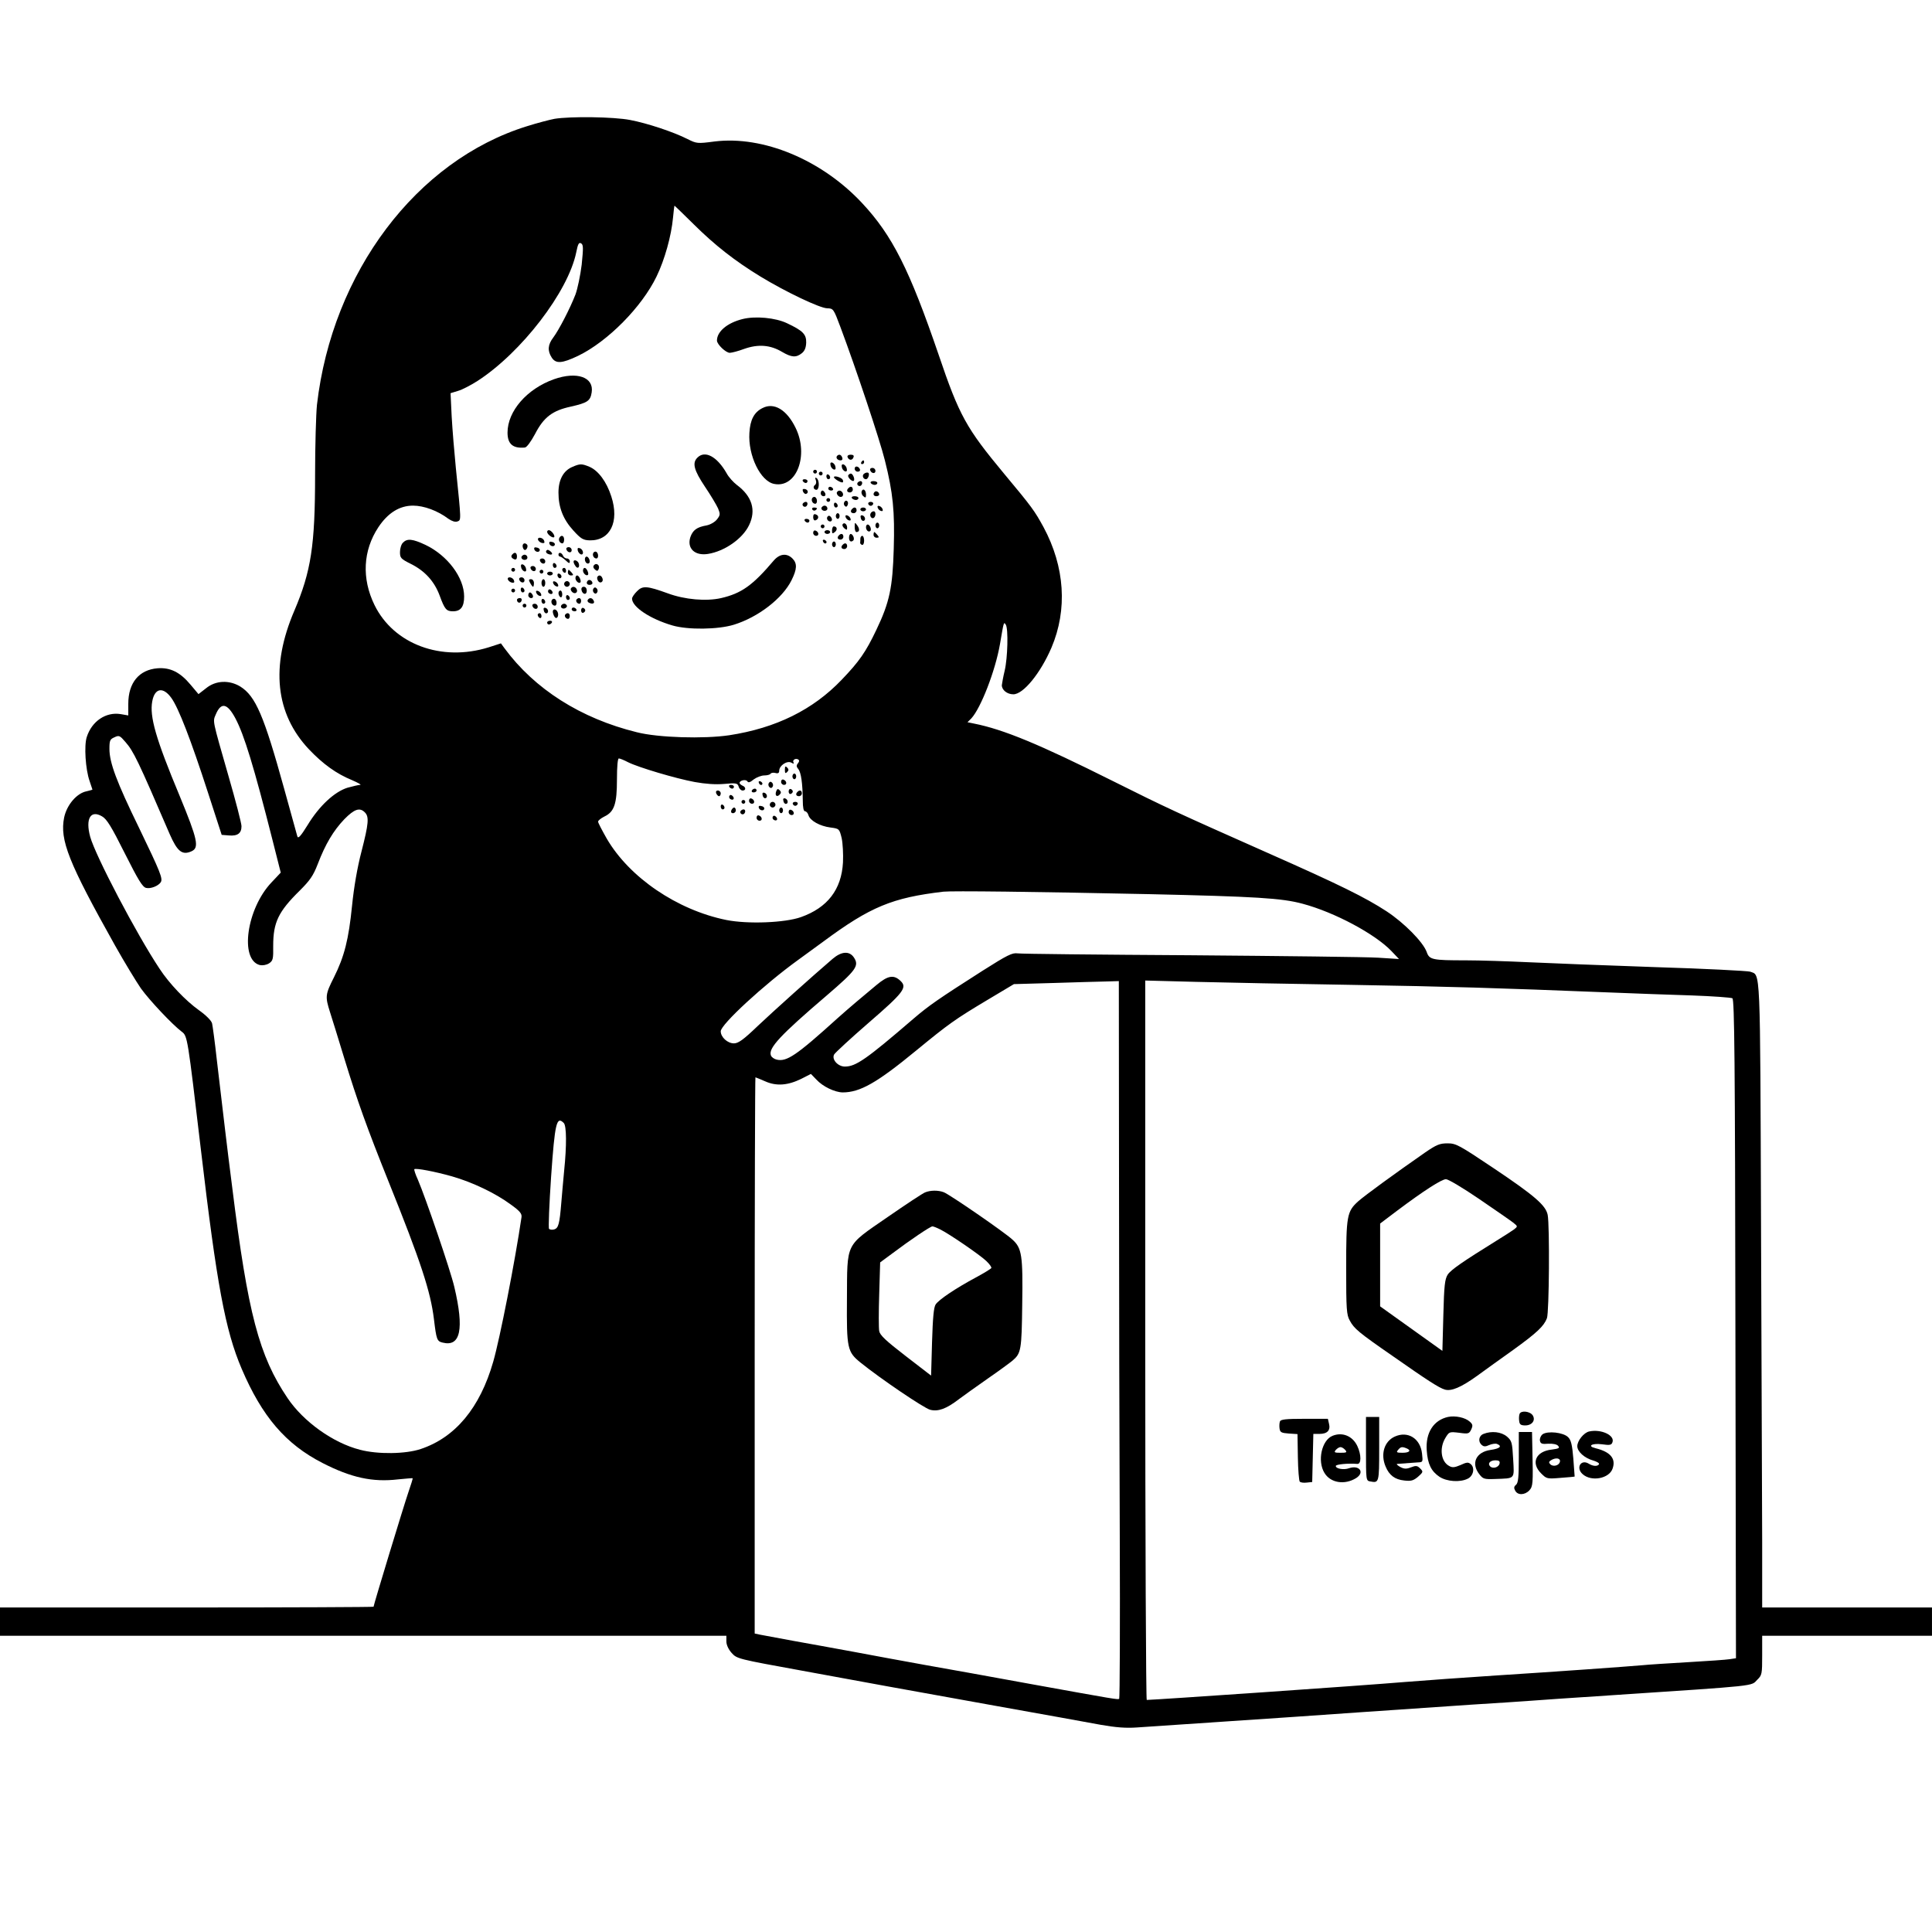 <svg preserveAspectRatio="xMidYMid meet" viewBox="0 0 1024 1024" height="1024pt" width="1024pt" xmlns="http://www.w3.org/2000/svg" version="1.0">

<g stroke="none" fill="#000000" transform="translate(0,1024) scale(0.1,-0.1)">
<path d="M2938 9610 c-26 -5 -91 -22 -145 -39 -586 -182 -1032 -775 -1113
-1476 -5 -49 -10 -217 -10 -372 0 -374 -21 -511 -110 -720 -127 -296 -100
-546 77 -734 75 -79 146 -130 229 -164 32 -14 52 -25 43 -25 -8 0 -38 -7 -67
-15 -68 -21 -149 -95 -211 -197 -37 -60 -51 -75 -55 -61 -3 10 -34 124 -70
253 -107 387 -151 490 -232 541 -59 36 -131 33 -182 -9 l-40 -31 -42 50 c-56
67 -108 92 -175 87 -98 -8 -155 -77 -155 -188 l0 -62 -40 7 c-78 13 -153 -37
-180 -121 -15 -45 -7 -172 15 -234 8 -24 15 -44 15 -45 0 -1 -14 -5 -31 -9
-52 -10 -105 -72 -119 -139 -24 -119 23 -238 269 -677 51 -91 114 -194 138
-229 47 -65 166 -191 216 -229 31 -23 31 -27 102 -627 84 -714 129 -956 216
-1160 108 -253 233 -399 428 -499 152 -78 266 -103 401 -87 41 4 76 7 77 6 2
-1 -9 -35 -23 -76 -24 -70 -184 -596 -184 -605 0 -2 -445 -4 -990 -4 l-990 0
0 -75 0 -75 1925 0 1925 0 0 -30 c0 -18 11 -42 28 -61 28 -31 32 -32 373 -94
418 -77 458 -84 1024 -186 248 -44 500 -90 560 -101 80 -14 132 -18 190 -14
44 3 251 17 460 31 209 14 538 36 730 50 193 13 456 31 585 40 129 8 267 17
305 20 39 3 237 17 440 30 782 52 735 47 769 82 25 24 26 31 26 129 l0 104
450 0 450 0 0 75 0 75 -450 0 -450 0 0 348 c-1 191 -3 936 -6 1657 -5 1422 -2
1343 -58 1365 -13 4 -239 16 -502 24 -263 9 -567 21 -674 26 -107 5 -256 10
-331 10 -177 0 -193 3 -207 44 -19 53 -120 155 -213 216 -112 73 -247 140
-629 309 -482 214 -535 238 -825 383 -386 193 -576 272 -733 303 l-34 7 21 21
c50 55 126 250 151 392 21 123 20 120 31 104 14 -22 10 -177 -6 -244 -8 -33
-14 -68 -15 -77 0 -25 28 -48 61 -48 53 0 144 112 202 247 86 202 71 429 -42
639 -47 86 -61 106 -208 282 -201 242 -238 307 -348 632 -154 450 -245 632
-406 804 -214 229 -524 358 -782 326 -91 -12 -95 -11 -143 13 -75 38 -214 84
-304 101 -87 17 -317 20 -402 6z m738 -558 c113 -112 219 -195 355 -278 135
-82 314 -167 353 -168 33 -1 34 -2 71 -101 82 -219 208 -596 235 -705 43 -171
53 -270 47 -469 -6 -205 -22 -283 -92 -429 -56 -118 -91 -168 -184 -265 -152
-159 -348 -256 -596 -294 -134 -20 -377 -13 -490 16 -297 73 -542 229 -701
445 l-19 26 -65 -21 c-250 -78 -503 16 -605 224 -69 141 -61 289 20 412 51 77
113 115 184 115 58 0 131 -27 188 -70 19 -13 36 -18 47 -14 21 8 21 -1 -8 284
-8 80 -18 201 -22 271 l-6 125 39 12 c22 6 68 30 104 53 232 150 480 472 523
681 9 45 14 55 26 48 12 -7 12 -24 3 -113 -7 -57 -22 -128 -33 -158 -30 -77
-88 -188 -117 -227 -30 -39 -32 -71 -9 -107 22 -34 54 -32 140 9 157 76 338
259 416 421 43 89 78 214 87 311 3 35 7 64 8 64 1 0 46 -44 101 -98z m-2768
-2511 c38 -52 104 -223 194 -501 l73 -225 38 -3 c46 -4 67 11 67 49 0 15 -31
135 -69 266 -87 304 -84 287 -67 327 28 66 61 59 104 -22 46 -87 97 -252 197
-647 l43 -170 -49 -52 c-132 -139 -170 -410 -62 -438 15 -3 34 0 49 9 21 14
23 23 22 93 0 124 27 181 141 293 54 54 71 78 95 140 41 107 83 177 141 238
53 54 82 64 109 36 23 -23 20 -59 -18 -207 -22 -84 -40 -188 -50 -287 -18
-180 -41 -270 -96 -380 -46 -91 -47 -102 -21 -184 11 -34 45 -144 76 -246 69
-225 119 -365 235 -654 171 -425 222 -581 240 -728 13 -108 16 -117 46 -124
95 -24 115 71 62 295 -20 87 -153 475 -193 568 -13 28 -21 53 -19 56 7 7 108
-12 200 -38 108 -31 230 -89 311 -149 49 -35 60 -49 57 -68 -34 -232 -114
-641 -150 -766 -70 -244 -201 -401 -384 -462 -80 -27 -228 -29 -322 -4 -142
36 -300 149 -384 274 -151 224 -210 447 -293 1115 -30 234 -41 333 -82 679
-10 92 -22 179 -25 192 -4 15 -32 43 -70 70 -70 50 -157 141 -208 219 -122
183 -340 599 -368 700 -26 96 2 144 63 108 25 -14 50 -55 120 -195 72 -143 94
-179 113 -184 24 -6 65 10 78 30 12 19 -2 54 -114 286 -121 248 -158 348 -158
421 0 44 3 51 26 61 25 12 29 10 59 -25 43 -49 67 -99 234 -487 41 -94 67
-114 116 -92 42 19 33 61 -63 294 -127 304 -160 421 -145 501 13 71 58 78 101
18z m2421 -341 c54 -27 251 -86 354 -105 56 -10 109 -14 155 -10 65 6 71 4 77
-14 3 -12 13 -21 21 -21 19 0 18 19 -1 26 -8 4 -15 10 -15 14 0 14 33 21 41 9
5 -9 15 -6 34 10 15 11 40 21 56 21 15 0 30 4 33 9 3 5 15 7 26 4 14 -4 20 0
20 12 0 27 41 55 64 43 12 -7 16 -7 12 0 -8 13 10 25 24 17 8 -5 7 -11 -1 -21
-9 -11 -8 -18 2 -30 15 -18 23 -76 24 -167 0 -37 4 -57 12 -57 6 0 15 -9 18
-21 9 -29 61 -58 117 -65 46 -6 47 -7 59 -56 6 -28 9 -85 7 -129 -8 -144 -82
-240 -223 -290 -85 -30 -281 -38 -396 -15 -260 53 -513 225 -633 431 -25 44
-46 84 -46 90 0 6 15 18 33 27 53 25 67 67 67 197 0 70 4 111 10 111 6 0 28
-9 49 -20z m2756 -699 c572 -13 708 -21 819 -51 169 -45 384 -160 471 -251
l40 -42 -110 7 c-60 4 -508 9 -995 13 -487 3 -899 7 -917 10 -28 4 -54 -9
-185 -92 -238 -152 -284 -184 -366 -254 -251 -216 -306 -254 -364 -254 -37 0
-71 38 -57 64 5 9 87 85 184 169 184 159 204 186 169 220 -37 36 -68 30 -130
-22 -28 -24 -75 -63 -105 -88 -29 -25 -74 -63 -99 -86 -221 -200 -271 -233
-324 -220 -13 3 -27 13 -30 22 -15 38 49 107 296 318 156 134 173 157 144 201
-24 36 -66 33 -113 -7 -112 -96 -310 -274 -396 -355 -77 -74 -104 -93 -127
-93 -34 0 -70 33 -70 64 0 36 230 248 410 378 19 14 79 58 133 97 251 186 367
233 637 265 47 5 473 0 1085 -13z m-154 -1498 c0 -571 2 -1426 4 -1900 2 -475
0 -865 -3 -867 -8 -5 -19 -3 -467 78 -198 36 -450 82 -560 101 -110 20 -281
51 -380 70 -99 18 -245 45 -325 59 -80 15 -157 29 -172 32 l-28 6 0 1474 c0
811 2 1474 4 1474 2 0 25 -10 51 -21 60 -27 121 -22 192 13 l51 26 29 -30 c34
-37 97 -67 139 -68 92 0 181 50 390 222 173 142 205 165 379 269 l139 83 211
6 c115 4 240 7 278 8 l67 2 1 -1037z m1234 1017 c523 -9 757 -16 1360 -40 132
-5 331 -13 442 -16 111 -4 208 -11 215 -15 11 -7 14 -329 16 -1753 l3 -1745
-33 -5 c-18 -3 -118 -10 -223 -16 -104 -6 -212 -13 -240 -16 -92 -8 -456 -34
-770 -54 -170 -11 -391 -27 -490 -35 -224 -19 -1315 -94 -1367 -95 -4 0 -8
858 -8 1906 l0 1907 267 -7 c148 -4 520 -11 828 -16z m-4177 -732 c15 -15 16
-119 2 -254 -5 -55 -12 -130 -15 -169 -9 -111 -15 -134 -37 -141 -11 -3 -23
-2 -28 3 -4 4 1 129 11 277 20 285 29 322 67 284z"></path>
<path d="M3936 8549 c-81 -20 -136 -66 -136 -114 0 -20 47 -65 68 -65 10 0 45
9 77 21 74 26 138 21 200 -16 51 -30 75 -31 105 -7 15 12 22 29 23 56 1 44
-17 63 -102 103 -61 29 -167 39 -235 22z"></path>
<path d="M2936 8230 c-143 -51 -246 -169 -246 -283 0 -60 28 -85 92 -79 10 1
32 31 54 72 46 89 92 124 190 145 88 20 103 30 110 75 13 81 -78 113 -200 70z"></path>
<path d="M4041 8077 c-44 -22 -65 -62 -69 -131 -8 -120 59 -258 132 -271 118
-23 184 152 113 297 -47 97 -115 137 -176 105z"></path>
<path d="M3696 7814 c-28 -28 -18 -66 40 -153 31 -46 62 -98 70 -116 12 -30
12 -35 -6 -58 -11 -14 -35 -28 -56 -32 -51 -9 -72 -25 -85 -62 -19 -59 23
-100 93 -89 89 14 184 81 218 152 39 80 16 154 -65 214 -18 14 -43 41 -54 62
-51 89 -115 123 -155 82z"></path>
<path d="M4437 7824 c-9 -10 2 -24 18 -24 9 0 12 6 9 15 -6 16 -17 19 -27 9z"></path>
<path d="M4492 7818 c6 -18 25 -20 31 -3 5 10 0 15 -14 15 -12 0 -19 -5 -17
-12z"></path>
<path d="M4565 7790 c-3 -5 -1 -10 4 -10 6 0 11 5 11 10 0 6 -2 10 -4 10 -3 0
-8 -4 -11 -10z"></path>
<path d="M4402 7774 c1 -9 9 -19 16 -22 9 -3 13 2 10 14 -1 9 -9 19 -16 22 -9
3 -13 -2 -10 -14z"></path>
<path d="M3033 7765 c-47 -20 -73 -68 -73 -136 0 -79 25 -142 79 -201 40 -44
52 -51 87 -52 108 -2 158 98 114 233 -25 78 -69 137 -116 157 -41 17 -50 17
-91 -1z"></path>
<path d="M4462 7764 c1 -9 9 -19 16 -22 9 -3 13 2 10 14 -1 9 -9 19 -16 22 -9
3 -13 -2 -10 -14z"></path>
<path d="M4530 7756 c0 -9 7 -16 16 -16 9 0 14 5 12 12 -6 18 -28 21 -28 4z"></path>
<path d="M4612 7748 c6 -18 28 -21 28 -4 0 9 -7 16 -16 16 -9 0 -14 -5 -12
-12z"></path>
<path d="M4310 7740 c0 -5 5 -10 10 -10 6 0 10 5 10 10 0 6 -4 10 -10 10 -5 0
-10 -4 -10 -10z"></path>
<path d="M4340 7730 c0 -5 5 -10 10 -10 6 0 10 5 10 10 0 6 -4 10 -10 10 -5 0
-10 -4 -10 -10z"></path>
<path d="M4581 7730 c-14 -8 -7 -30 9 -30 11 0 21 28 12 34 -5 3 -14 1 -21 -4z"></path>
<path d="M4380 7716 c0 -9 5 -16 10 -16 6 0 10 4 10 9 0 6 -4 13 -10 16 -5 3
-10 -1 -10 -9z"></path>
<path d="M4496 7721 c-6 -10 22 -37 29 -29 8 7 -5 38 -15 38 -5 0 -11 -4 -14
-9z"></path>
<path d="M4420 7711 c0 -9 41 -33 47 -27 3 2 2 9 -1 14 -7 12 -46 23 -46 13z"></path>
<path d="M4324 7695 c4 -11 2 -21 -5 -26 -6 -4 -8 -12 -5 -18 4 -6 12 -9 17
-6 13 9 11 52 -3 61 -8 5 -9 2 -4 -11z"></path>
<path d="M4255 7690 c3 -5 10 -10 16 -10 5 0 9 5 9 10 0 6 -7 10 -16 10 -8 0
-12 -4 -9 -10z"></path>
<path d="M4545 7681 c-6 -11 9 -23 19 -14 9 9 7 23 -3 23 -6 0 -12 -4 -16 -9z"></path>
<path d="M4615 7680 c3 -5 13 -10 21 -10 8 0 14 5 14 10 0 6 -9 10 -21 10 -11
0 -17 -4 -14 -10z"></path>
<path d="M4390 7650 c0 -5 7 -10 16 -10 8 0 12 5 9 10 -3 6 -10 10 -16 10 -5
0 -9 -4 -9 -10z"></path>
<path d="M4497 7653 c-12 -11 -8 -23 8 -23 8 0 15 7 15 15 0 16 -12 20 -23 8z"></path>
<path d="M4256 7635 c4 -9 11 -14 16 -13 15 5 11 23 -6 26 -11 2 -14 -2 -10
-13z"></path>
<path d="M4567 7636 c-3 -8 1 -20 9 -26 11 -10 14 -9 14 8 0 25 -16 37 -23 18z"></path>
<path d="M4350 7625 c0 -8 7 -15 15 -15 9 0 12 6 9 15 -4 8 -10 15 -15 15 -5
0 -9 -7 -9 -15z"></path>
<path d="M4436 7631 c-3 -5 1 -14 8 -20 16 -13 32 2 21 19 -8 12 -22 13 -29 1z"></path>
<path d="M4636 7633 c-11 -11 -6 -23 9 -23 8 0 15 4 15 9 0 13 -16 22 -24 14z"></path>
<path d="M4305 7600 c-7 -12 2 -30 16 -30 12 0 12 27 0 35 -5 3 -12 1 -16 -5z"></path>
<path d="M4515 7600 c3 -5 13 -10 21 -10 8 0 14 5 14 10 0 6 -9 10 -21 10 -11
0 -17 -4 -14 -10z"></path>
<path d="M4380 7590 c0 -5 5 -10 10 -10 6 0 10 5 10 10 0 6 -4 10 -10 10 -5 0
-10 -4 -10 -10z"></path>
<path d="M4475 7579 c-4 -6 -3 -15 3 -21 6 -6 11 -4 15 6 7 18 -9 31 -18 15z"></path>
<path d="M4255 7571 c-6 -11 9 -23 19 -14 9 9 7 23 -3 23 -6 0 -12 -4 -16 -9z"></path>
<path d="M4420 7566 c0 -9 5 -16 10 -16 6 0 10 4 10 9 0 6 -4 13 -10 16 -5 3
-10 -1 -10 -9z"></path>
<path d="M4602 7569 c2 -6 8 -10 13 -10 5 0 11 4 13 10 2 6 -4 11 -13 11 -9 0
-15 -5 -13 -11z"></path>
<path d="M4355 7551 c-7 -12 12 -24 25 -16 11 7 4 25 -10 25 -5 0 -11 -4 -15
-9z"></path>
<path d="M4652 7549 c2 -7 10 -15 17 -17 8 -3 12 1 9 9 -2 7 -10 15 -17 17 -8
3 -12 -1 -9 -9z"></path>
<path d="M4305 7540 c4 -6 11 -8 16 -5 14 9 11 15 -7 15 -8 0 -12 -5 -9 -10z"></path>
<path d="M4517 7543 c-12 -11 -8 -23 8 -23 8 0 15 7 15 15 0 16 -12 20 -23 8z"></path>
<path d="M4560 7540 c0 -5 7 -10 15 -10 8 0 15 5 15 10 0 6 -7 10 -15 10 -8 0
-15 -4 -15 -10z"></path>
<path d="M4615 7520 c-8 -13 4 -32 16 -25 12 8 12 35 0 35 -6 0 -13 -4 -16
-10z"></path>
<path d="M4310 7499 c0 -12 5 -19 12 -17 18 6 20 25 3 31 -10 5 -15 0 -15 -14z"></path>
<path d="M4430 7505 c0 -8 5 -15 10 -15 6 0 10 7 10 15 0 8 -4 15 -10 15 -5 0
-10 -7 -10 -15z"></path>
<path d="M4385 7500 c-4 -7 -1 -16 6 -21 17 -10 26 8 11 23 -6 6 -12 6 -17 -2z"></path>
<path d="M4482 7499 c2 -7 10 -15 17 -17 8 -3 12 1 9 9 -2 7 -10 15 -17 17 -8
3 -12 -1 -9 -9z"></path>
<path d="M4562 7496 c1 -10 8 -17 13 -17 15 1 12 24 -3 29 -9 3 -13 -2 -10
-12z"></path>
<path d="M4265 7480 c3 -5 10 -10 16 -10 5 0 9 5 9 10 0 6 -7 10 -16 10 -8 0
-12 -4 -9 -10z"></path>
<path d="M4466 7461 c-3 -5 1 -14 9 -21 12 -10 15 -10 15 3 0 19 -16 31 -24
18z"></path>
<path d="M4530 7447 c0 -15 4 -27 9 -27 17 0 19 15 5 35 -13 18 -14 18 -14 -8z"></path>
<path d="M4640 7455 c0 -8 5 -15 10 -15 6 0 10 7 10 15 0 8 -4 15 -10 15 -5 0
-10 -7 -10 -15z"></path>
<path d="M4350 7450 c0 -5 5 -10 10 -10 6 0 10 5 10 10 0 6 -4 10 -10 10 -5 0
-10 -4 -10 -10z"></path>
<path d="M4590 7446 c0 -17 14 -29 23 -20 8 8 -3 34 -14 34 -5 0 -9 -6 -9 -14z"></path>
<path d="M4410 7429 c0 -18 2 -19 15 -9 15 12 12 30 -6 30 -5 0 -9 -10 -9 -21z"></path>
<path d="M2900 7421 c0 -13 29 -35 37 -28 7 8 -15 37 -28 37 -5 0 -9 -4 -9 -9z"></path>
<path d="M4310 7416 c0 -9 7 -16 16 -16 17 0 14 22 -4 28 -7 2 -12 -3 -12 -12z"></path>
<path d="M4370 7420 c0 -5 7 -10 15 -10 8 0 15 5 15 10 0 6 -7 10 -15 10 -8 0
-15 -4 -15 -10z"></path>
<path d="M4630 7405 c0 -8 7 -15 16 -15 14 0 14 3 4 15 -7 8 -14 15 -16 15 -2
0 -4 -7 -4 -15z"></path>
<path d="M4447 7403 c-12 -11 -8 -23 8 -23 8 0 15 7 15 15 0 16 -12 20 -23 8z"></path>
<path d="M4500 7390 c0 -19 11 -26 23 -14 8 8 -3 34 -14 34 -5 0 -9 -9 -9 -20z"></path>
<path d="M2965 7390 c-7 -12 2 -30 16 -30 5 0 9 9 9 20 0 21 -15 27 -25 10z"></path>
<path d="M4560 7385 c0 -8 0 -18 -1 -22 0 -4 4 -9 10 -11 6 -2 11 8 11 22 0
14 -4 26 -10 26 -5 0 -10 -7 -10 -15z"></path>
<path d="M2852 7378 c3 -7 12 -14 21 -16 12 -2 15 1 11 12 -7 19 -38 22 -32 4z"></path>
<path d="M2136 7364 c-9 -8 -16 -31 -16 -50 0 -31 4 -36 58 -63 74 -37 124
-92 152 -167 27 -74 36 -84 71 -84 41 0 59 24 59 78 0 101 -88 218 -205 274
-68 32 -97 35 -119 12z"></path>
<path d="M4362 7371 c4 -13 18 -16 19 -4 0 4 -5 9 -11 12 -7 2 -11 -2 -8 -8z"></path>
<path d="M2912 7358 c5 -15 28 -18 29 -3 0 6 -7 12 -17 13 -10 3 -15 -1 -12
-10z"></path>
<path d="M4410 7355 c0 -8 5 -15 10 -15 6 0 10 7 10 15 0 8 -4 15 -10 15 -5 0
-10 -7 -10 -15z"></path>
<path d="M2770 7346 c0 -8 4 -17 9 -20 10 -7 23 19 14 28 -11 11 -23 6 -23 -8z"></path>
<path d="M4467 7353 c-12 -11 -8 -23 8 -23 8 0 15 7 15 15 0 16 -12 20 -23 8z"></path>
<path d="M2832 7328 c5 -15 28 -18 29 -3 0 6 -7 12 -17 13 -10 3 -15 -1 -12
-10z"></path>
<path d="M3002 7328 c6 -18 28 -21 28 -4 0 9 -7 16 -16 16 -9 0 -14 -5 -12
-12z"></path>
<path d="M3062 7323 c2 -9 9 -18 16 -21 18 -6 15 25 -4 32 -11 4 -14 1 -12
-11z"></path>
<path d="M2895 7320 c-3 -5 1 -13 10 -16 22 -9 29 1 11 15 -10 8 -16 9 -21 1z"></path>
<path d="M3145 7310 c-7 -12 2 -30 16 -30 12 0 12 27 0 35 -5 3 -12 1 -16 -5z"></path>
<path d="M2717 7303 c-11 -10 -8 -20 8 -27 10 -4 15 1 15 14 0 20 -11 26 -23
13z"></path>
<path d="M2960 7300 c0 -5 4 -10 8 -10 5 0 18 -9 30 -20 18 -17 22 -18 22 -5
0 8 -7 15 -15 15 -9 0 -18 7 -21 15 -7 17 -24 20 -24 5z"></path>
<path d="M2765 7291 c-7 -12 12 -24 25 -16 11 7 4 25 -10 25 -5 0 -11 -4 -15
-9z"></path>
<path d="M4101 7269 c-112 -132 -171 -174 -279 -199 -79 -18 -193 -8 -282 25
-111 40 -134 42 -164 11 -14 -14 -26 -31 -26 -39 0 -44 97 -108 214 -142 82
-24 242 -22 326 4 129 40 257 139 305 235 30 60 31 90 5 116 -30 30 -68 25
-99 -11z"></path>
<path d="M3100 7276 c0 -17 14 -29 23 -20 8 8 -3 34 -14 34 -5 0 -9 -6 -9 -14z"></path>
<path d="M2862 7268 c6 -18 28 -21 28 -4 0 9 -7 16 -16 16 -9 0 -14 -5 -12
-12z"></path>
<path d="M3040 7263 c0 -5 4 -15 10 -23 11 -18 25 -7 17 15 -6 15 -27 21 -27
8z"></path>
<path d="M2930 7246 c0 -9 5 -16 10 -16 6 0 10 4 10 9 0 6 -4 13 -10 16 -5 3
-10 -1 -10 -9z"></path>
<path d="M2762 7234 c1 -9 9 -19 16 -22 9 -3 13 2 10 14 -1 9 -9 19 -16 22 -9
3 -13 -2 -10 -14z"></path>
<path d="M3146 7241 c-3 -5 0 -14 8 -20 10 -9 15 -8 19 3 9 22 -15 37 -27 17z"></path>
<path d="M2812 7228 c6 -18 28 -21 28 -4 0 9 -7 16 -16 16 -9 0 -14 -5 -12
-12z"></path>
<path d="M2710 7220 c0 -5 5 -10 10 -10 6 0 10 5 10 10 0 6 -4 10 -10 10 -5 0
-10 -4 -10 -10z"></path>
<path d="M2980 7221 c0 -6 5 -13 10 -16 6 -3 10 1 10 9 0 9 -4 16 -10 16 -5 0
-10 -4 -10 -9z"></path>
<path d="M3090 7216 c0 -15 18 -31 26 -23 7 7 -7 37 -17 37 -5 0 -9 -6 -9 -14z"></path>
<path d="M2860 7210 c0 -5 5 -10 10 -10 6 0 10 5 10 10 0 6 -4 10 -10 10 -5 0
-10 -4 -10 -10z"></path>
<path d="M3010 7205 c0 -8 7 -15 16 -15 14 0 14 3 4 15 -7 8 -14 15 -16 15 -2
0 -4 -7 -4 -15z"></path>
<path d="M2900 7200 c0 -5 7 -10 15 -10 8 0 15 5 15 10 0 6 -7 10 -15 10 -8 0
-15 -4 -15 -10z"></path>
<path d="M2956 7185 c4 -8 10 -12 15 -9 11 6 2 24 -11 24 -5 0 -7 -7 -4 -15z"></path>
<path d="M3050 7176 c0 -15 18 -31 26 -23 7 7 -7 37 -17 37 -5 0 -9 -6 -9 -14z"></path>
<path d="M3166 7182 c-2 -4 -1 -14 4 -21 10 -17 31 -5 23 14 -6 16 -19 20 -27
7z"></path>
<path d="M2692 7168 c3 -7 12 -14 21 -16 12 -2 15 1 11 12 -7 19 -38 22 -32 4z"></path>
<path d="M2752 7168 c6 -18 28 -21 28 -4 0 9 -7 16 -16 16 -9 0 -14 -5 -12
-12z"></path>
<path d="M2810 7150 c6 -11 13 -20 15 -20 3 0 5 9 5 20 0 11 -7 20 -15 20 -13
0 -14 -4 -5 -20z"></path>
<path d="M2870 7150 c0 -11 5 -20 10 -20 6 0 10 9 10 20 0 11 -4 20 -10 20 -5
0 -10 -9 -10 -20z"></path>
<path d="M3116 7163 c-11 -11 -6 -23 9 -23 8 0 15 4 15 9 0 13 -16 22 -24 14z"></path>
<path d="M2932 7149 c2 -7 10 -15 17 -17 8 -3 12 1 9 9 -2 7 -10 15 -17 17 -8
3 -12 -1 -9 -9z"></path>
<path d="M2990 7145 c0 -8 7 -15 15 -15 8 0 15 7 15 15 0 8 -7 15 -15 15 -8 0
-15 -7 -15 -15z"></path>
<path d="M2760 7116 c0 -9 5 -16 10 -16 6 0 10 4 10 9 0 6 -4 13 -10 16 -5 3
-10 -1 -10 -9z"></path>
<path d="M3026 7121 c-3 -5 1 -14 8 -20 16 -13 32 2 21 19 -8 12 -22 13 -29 1z"></path>
<path d="M3082 7113 c5 -25 28 -28 28 -4 0 12 -6 21 -16 21 -9 0 -14 -7 -12
-17z"></path>
<path d="M3145 7120 c-4 -6 -3 -16 3 -22 6 -6 12 -6 17 2 4 6 3 16 -3 22 -6 6
-12 6 -17 -2z"></path>
<path d="M2710 7110 c0 -5 5 -10 10 -10 6 0 10 5 10 10 0 6 -4 10 -10 10 -5 0
-10 -4 -10 -10z"></path>
<path d="M2906 7112 c-3 -6 -1 -14 5 -17 15 -10 25 3 12 16 -7 7 -13 7 -17 1z"></path>
<path d="M2842 7099 c2 -7 10 -15 17 -17 8 -3 12 1 9 9 -2 7 -10 15 -17 17 -8
3 -12 -1 -9 -9z"></path>
<path d="M2960 7096 c0 -8 5 -18 10 -21 6 -3 10 3 10 14 0 12 -4 21 -10 21 -5
0 -10 -6 -10 -14z"></path>
<path d="M2800 7085 c0 -8 7 -15 15 -15 9 0 12 6 9 15 -4 8 -10 15 -15 15 -5
0 -9 -7 -9 -15z"></path>
<path d="M3000 7076 c0 -9 5 -16 10 -16 6 0 10 4 10 9 0 6 -4 13 -10 16 -5 3
-10 -1 -10 -9z"></path>
<path d="M2740 7061 c0 -17 18 -21 24 -6 3 9 0 15 -9 15 -8 0 -15 -4 -15 -9z"></path>
<path d="M2870 7056 c0 -9 5 -16 10 -16 6 0 10 4 10 9 0 6 -4 13 -10 16 -5 3
-10 -1 -10 -9z"></path>
<path d="M2925 7060 c-7 -12 2 -30 16 -30 12 0 12 27 0 35 -5 3 -12 1 -16 -5z"></path>
<path d="M3057 7064 c-8 -8 1 -24 14 -24 5 0 9 7 9 15 0 15 -12 20 -23 9z"></path>
<path d="M3115 7060 c-3 -6 1 -13 10 -16 19 -8 30 0 20 15 -8 14 -22 14 -30 1z"></path>
<path d="M2770 7030 c0 -5 5 -10 10 -10 6 0 10 5 10 10 0 6 -4 10 -10 10 -5 0
-10 -4 -10 -10z"></path>
<path d="M2822 7028 c6 -18 28 -21 28 -4 0 9 -7 16 -16 16 -9 0 -14 -5 -12
-12z"></path>
<path d="M2977 7034 c-11 -11 3 -24 18 -18 8 4 12 10 9 15 -6 11 -18 12 -27 3z"></path>
<path d="M2882 7006 c1 -10 8 -17 13 -17 15 1 12 24 -3 29 -9 3 -13 -2 -10
-12z"></path>
<path d="M3030 7010 c0 -5 7 -10 16 -10 8 0 12 5 9 10 -3 6 -10 10 -16 10 -5
0 -9 -4 -9 -10z"></path>
<path d="M3080 7005 c0 -9 5 -15 11 -13 6 2 11 8 11 13 0 5 -5 11 -11 13 -6 2
-11 -4 -11 -13z"></path>
<path d="M2930 6998 c0 -7 4 -19 9 -27 11 -17 25 3 17 24 -7 18 -26 20 -26 3z"></path>
<path d="M2850 6981 c0 -6 5 -13 10 -16 6 -3 10 1 10 9 0 9 -4 16 -10 16 -5 0
-10 -4 -10 -9z"></path>
<path d="M2997 6984 c-8 -8 1 -24 14 -24 5 0 9 7 9 15 0 15 -12 20 -23 9z"></path>
<path d="M2900 6940 c0 -5 4 -10 9 -10 6 0 13 5 16 10 3 6 -1 10 -9 10 -9 0
-16 -4 -16 -10z"></path>
<path d="M4160 6160 c0 -19 3 -21 12 -12 9 9 9 15 0 24 -9 9 -12 7 -12 -12z"></path>
<path d="M4200 6125 c0 -8 5 -15 10 -15 6 0 10 7 10 15 0 8 -4 15 -10 15 -5 0
-10 -7 -10 -15z"></path>
<path d="M4140 6096 c0 -9 7 -16 16 -16 17 0 14 22 -4 28 -7 2 -12 -3 -12 -12z"></path>
<path d="M4022 6091 c4 -13 18 -16 19 -4 0 4 -5 9 -11 12 -7 2 -11 -2 -8 -8z"></path>
<path d="M4075 6090 c-4 -6 -3 -16 3 -22 6 -6 12 -6 17 2 4 6 3 16 -3 22 -6 6
-12 6 -17 -2z"></path>
<path d="M3865 6070 c3 -5 10 -10 16 -10 5 0 9 5 9 10 0 6 -7 10 -16 10 -8 0
-12 -4 -9 -10z"></path>
<path d="M3985 6050 c-3 -5 1 -10 9 -10 9 0 16 5 16 10 0 6 -4 10 -9 10 -6 0
-13 -4 -16 -10z"></path>
<path d="M4114 6046 c-8 -22 3 -33 18 -18 9 9 9 15 0 24 -9 9 -13 7 -18 -6z"></path>
<path d="M4180 6045 c0 -9 5 -15 11 -13 6 2 11 8 11 13 0 5 -5 11 -11 13 -6 2
-11 -4 -11 -13z"></path>
<path d="M3796 6035 c4 -8 10 -15 15 -15 5 0 9 7 9 15 0 8 -7 15 -15 15 -9 0
-12 -6 -9 -15z"></path>
<path d="M4227 6043 c-12 -11 -8 -23 8 -23 8 0 15 7 15 15 0 16 -12 20 -23 8z"></path>
<path d="M4042 6026 c1 -10 8 -17 13 -17 15 1 12 24 -3 29 -9 3 -13 -2 -10
-12z"></path>
<path d="M3866 6022 c-3 -6 -1 -14 5 -17 15 -10 25 3 12 16 -7 7 -13 7 -17 1z"></path>
<path d="M3970 5996 c0 -9 7 -16 16 -16 17 0 14 22 -4 28 -7 2 -12 -3 -12 -12z"></path>
<path d="M4152 5996 c1 -10 8 -17 13 -17 15 1 12 24 -3 29 -9 3 -13 -2 -10
-12z"></path>
<path d="M3930 5990 c0 -5 5 -10 10 -10 6 0 10 5 10 10 0 6 -4 10 -10 10 -5 0
-10 -4 -10 -10z"></path>
<path d="M4080 5975 c0 -8 7 -15 15 -15 8 0 15 7 15 15 0 8 -7 15 -15 15 -8 0
-15 -7 -15 -15z"></path>
<path d="M4202 5979 c2 -6 8 -10 13 -10 5 0 11 4 13 10 2 6 -4 11 -13 11 -9 0
-15 -5 -13 -11z"></path>
<path d="M3820 5966 c0 -9 5 -16 10 -16 6 0 10 4 10 9 0 6 -4 13 -10 16 -5 3
-10 -1 -10 -9z"></path>
<path d="M4022 5958 c5 -15 28 -18 29 -3 0 6 -7 12 -17 13 -10 3 -15 -1 -12
-10z"></path>
<path d="M3876 5945 c-3 -9 0 -15 9 -15 8 0 15 7 15 15 0 8 -4 15 -9 15 -5 0
-11 -7 -15 -15z"></path>
<path d="M4130 5945 c0 -8 5 -15 10 -15 6 0 10 7 10 15 0 8 -4 15 -10 15 -5 0
-10 -7 -10 -15z"></path>
<path d="M3925 5941 c-6 -11 9 -23 19 -14 9 9 7 23 -3 23 -6 0 -12 -4 -16 -9z"></path>
<path d="M4180 5936 c0 -9 7 -16 16 -16 17 0 14 22 -4 28 -7 2 -12 -3 -12 -12z"></path>
<path d="M4010 5906 c0 -9 7 -16 16 -16 17 0 14 22 -4 28 -7 2 -12 -3 -12 -12z"></path>
<path d="M4096 5912 c-3 -6 -1 -14 5 -17 15 -10 25 3 12 16 -7 7 -13 7 -17 1z"></path>
<path d="M4903 3920 c-13 -5 -102 -64 -199 -131 -227 -157 -213 -130 -215
-435 -2 -262 2 -279 72 -336 108 -87 337 -242 369 -250 42 -11 86 5 151 55 24
18 94 68 154 110 61 42 119 85 131 95 46 39 49 55 52 298 4 261 -2 299 -52
344 -42 39 -334 240 -364 251 -29 11 -70 11 -99 -1z m80 -196 c50 -25 209
-134 244 -167 18 -17 30 -34 27 -38 -2 -4 -39 -27 -82 -50 -106 -57 -196 -117
-213 -143 -10 -15 -15 -70 -19 -199 l-5 -178 -135 104 c-105 81 -136 110 -140
132 -3 15 -3 103 0 196 l5 168 65 48 c93 70 201 143 212 143 5 0 23 -7 41 -16z"></path>
<path d="M7554 4132 c-164 -114 -320 -228 -355 -259 -60 -54 -64 -77 -64 -353
0 -220 2 -249 19 -279 23 -43 45 -62 230 -190 180 -126 243 -167 274 -176 34
-10 85 11 170 72 42 31 129 93 192 138 126 91 163 126 179 168 12 31 15 492 4
548 -10 50 -68 101 -286 247 -185 124 -200 132 -245 132 -41 0 -58 -7 -118
-48z m286 -247 c85 -58 166 -114 180 -125 25 -20 25 -20 5 -36 -11 -8 -54 -36
-95 -61 -174 -108 -240 -153 -257 -179 -15 -24 -19 -57 -23 -216 l-5 -188
-165 118 -165 118 0 219 0 220 90 68 c140 105 236 167 259 167 12 0 91 -47
176 -105z"></path>
<path d="M8054 2746 c-3 -8 -4 -25 -2 -38 2 -18 9 -23 32 -23 36 0 56 27 40
53 -14 22 -62 28 -70 8z"></path>
<path d="M7675 2730 c-77 -17 -120 -84 -113 -178 5 -72 24 -110 67 -139 39
-26 110 -31 151 -10 30 15 38 58 15 77 -13 11 -22 10 -54 -5 -31 -13 -43 -15
-60 -5 -44 23 -53 95 -20 149 20 33 21 33 73 27 49 -7 53 -5 64 18 9 20 8 27
-8 41 -24 22 -77 33 -115 25z"></path>
<path d="M7240 2561 c0 -168 0 -169 23 -173 46 -9 47 -6 47 173 l0 169 -35 0
-35 0 0 -169z"></path>
<path d="M6784 2706 c-3 -8 -4 -25 -2 -38 3 -20 10 -23 49 -26 l46 -3 2 -122
c1 -67 6 -126 10 -130 5 -5 21 -7 37 -5 l29 3 3 128 3 127 33 0 c41 0 59 19
50 54 l-6 26 -124 0 c-99 0 -126 -3 -130 -14z"></path>
<path d="M8423 2653 c-28 -6 -63 -49 -63 -78 0 -29 38 -63 84 -76 20 -6 34
-14 31 -20 -8 -12 -31 -11 -54 3 -42 26 -70 -22 -33 -55 46 -42 141 -24 159
29 19 53 -12 89 -90 108 -47 11 -20 28 34 21 41 -6 50 -4 55 10 15 37 -59 72
-123 58z"></path>
<path d="M7863 2640 c-26 -10 -30 -42 -9 -59 10 -9 20 -9 39 0 14 6 33 9 41 6
30 -12 16 -25 -34 -32 -77 -11 -105 -71 -59 -129 19 -25 27 -27 82 -25 110 4
103 -3 97 106 -5 89 -7 96 -33 119 -30 25 -81 31 -124 14z m85 -157 c-4 -20
-35 -30 -50 -15 -15 15 0 32 28 32 19 0 25 -5 22 -17z"></path>
<path d="M8050 2516 c0 -106 -3 -136 -15 -146 -11 -9 -12 -17 -4 -31 13 -25
51 -24 75 2 19 21 20 36 16 212 l-2 97 -35 0 -35 0 0 -134z"></path>
<path d="M8176 2638 c-10 -8 -16 -23 -14 -34 3 -16 11 -19 45 -16 25 1 45 -3
52 -12 9 -11 3 -14 -34 -19 -85 -9 -113 -71 -56 -127 28 -28 31 -29 102 -23
41 3 74 6 75 7 0 0 -3 43 -7 95 -6 73 -12 99 -28 114 -25 25 -108 34 -135 15z
m92 -145 c-4 -21 -36 -29 -51 -14 -9 9 -8 14 3 21 25 16 52 12 48 -7z"></path>
<path d="M7063 2630 c-58 -23 -82 -134 -43 -197 32 -53 107 -65 168 -27 47 30
17 71 -38 52 -27 -10 -70 -3 -70 12 0 9 67 15 113 11 23 -3 23 48 1 95 -25 53
-79 75 -131 54z m67 -75 c11 -13 7 -15 -25 -15 -32 0 -36 2 -25 15 7 8 18 15
25 15 7 0 18 -7 25 -15z"></path>
<path d="M7393 2626 c-56 -25 -77 -93 -49 -159 19 -46 49 -69 99 -74 36 -4 48
-1 73 20 28 25 28 27 11 44 -15 15 -22 16 -48 6 -26 -10 -37 -9 -58 2 -14 8
-21 15 -16 16 11 1 66 5 109 8 28 1 28 2 23 47 -9 80 -75 121 -144 90z m61
-62 c28 -11 17 -24 -20 -24 -31 0 -35 2 -24 15 14 17 21 18 44 9z"></path>
</g>
</svg>
